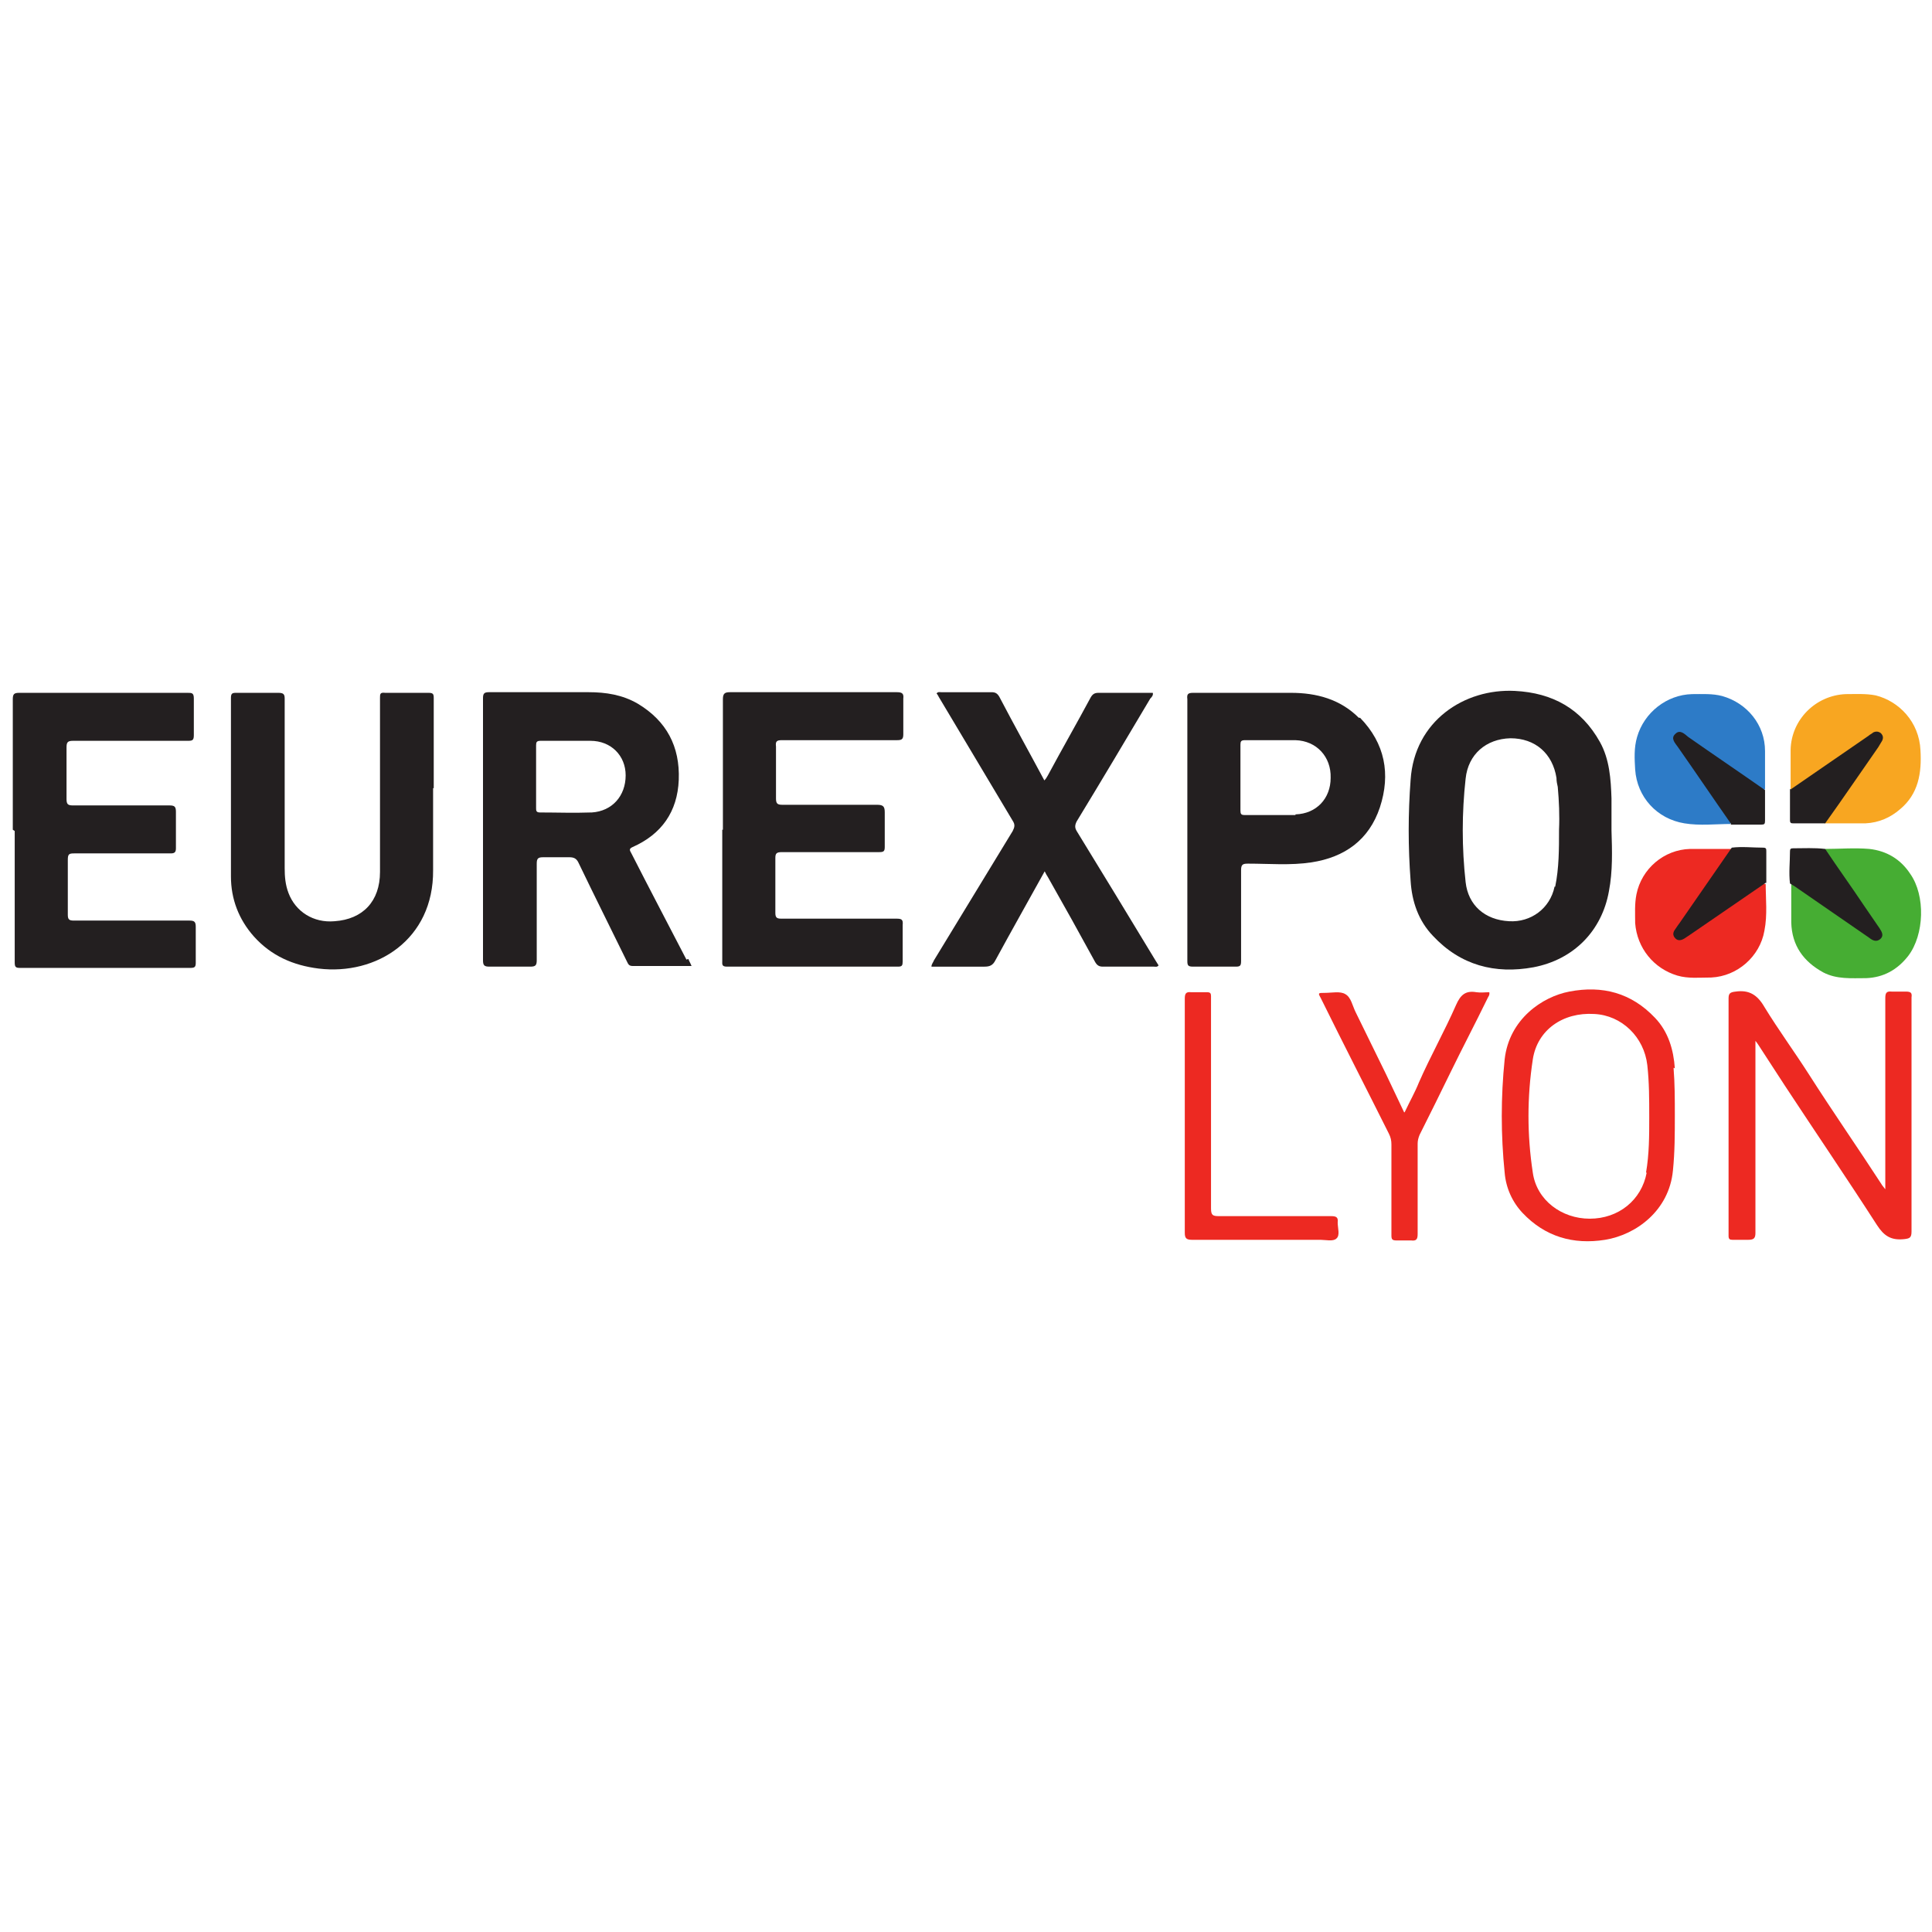 <?xml version="1.0" encoding="UTF-8"?>
<svg xmlns="http://www.w3.org/2000/svg" version="1.1" viewBox="0 0 302 302">
  <!-- Generator: Adobe Illustrator 28.7.1, SVG Export Plug-In . SVG Version: 1.2.0 Build 142)  -->
  <g>
    <g id="Calque_5">
      <g>
        <path d="M2,129.7c0-6.8,0-13.6,0-20.4,0-.8.2-1,1-1,8.8,0,17.5,0,26.3,0,.7,0,1,0,1,.9,0,1.9,0,3.8,0,5.7,0,.8-.2.9-.9.9-6,0-12,0-18,0-.9,0-1,.3-1,1.1,0,2.7,0,5.4,0,8,0,.8.2,1,1,1,5,0,10,0,15.1,0,.8,0,1,.2,1,1,0,1.9,0,3.8,0,5.7,0,.6-.2.8-.8.8-5,0-10.1,0-15.1,0-.8,0-1,.1-1,1,0,2.9,0,5.7,0,8.6,0,.7.2.9.9.9,6,0,12,0,18.1,0,.8,0,1,.2,1,1,0,1.9,0,3.7,0,5.6,0,.7-.2.8-.9.8-8.9,0-17.7,0-26.6,0-.7,0-.8-.2-.8-.9,0-6.8,0-13.7,0-20.5Z" fill="#231f20"/>
        <path d="M113,129.7c0-6.8,0-13.6,0-20.4,0-.9.3-1.1,1.1-1.1,8.7,0,17.4,0,26.1,0,.8,0,1.1.2,1,1,0,1.9,0,3.7,0,5.6,0,.8-.3.9-1,.9-6,0-12,0-18,0-.8,0-1,.2-.9,1,0,2.7,0,5.4,0,8.1,0,.8.2,1,1,1,4.9,0,9.8,0,14.8,0,1,0,1.2.3,1.2,1.2,0,1.8,0,3.6,0,5.4,0,.7-.2.8-.9.8-5.1,0-10.1,0-15.2,0-.8,0-1,.2-1,.9,0,2.9,0,5.8,0,8.6,0,.7.2.9.9.9,6,0,12,0,18,0,.8,0,1.1.1,1,1,0,1.9,0,3.8,0,5.7,0,.6-.1.8-.7.8-8.9,0-17.9,0-26.8,0-.8,0-.7-.4-.7-.9,0-6.8,0-13.7,0-20.5Z" fill="#231f20"/>
        <path d="M67.7,123.2c0,4.3,0,8.5,0,12.8.1,10.9-8.9,16.5-17.9,15.4-4-.5-7.4-2-10.1-5-2.4-2.7-3.6-5.9-3.6-9.4,0-9.3,0-18.6,0-27.9,0-.7.2-.8.8-.8,2.2,0,4.4,0,6.6,0,.8,0,1,.2,1,.9,0,8.8,0,17.6,0,26.5,0,1.3.1,2.6.6,3.9,1.1,2.9,3.9,4.7,7.2,4.4,4.4-.3,7.1-3.1,7.1-7.7,0-6.2,0-12.4,0-18.6,0-2.9,0-5.8,0-8.6,0-.6,0-.9.8-.8,2.3,0,4.5,0,6.8,0,.7,0,.8.2.8.8,0,4.7,0,9.4,0,14.1Z" fill="#231f20"/>
        <path d="M163.2,122c.3-.2.4-.5.6-.8,2.2-4.1,4.5-8.1,6.7-12.2.3-.5.6-.7,1.2-.7,2.8,0,5.6,0,8.5,0,.1.4-.2.7-.4.9-3.8,6.4-7.6,12.8-11.5,19.2-.3.6-.3,1,0,1.5,4.1,6.7,8.2,13.4,12.3,20.2.2.3.3.5.5.8-.2.3-.5.2-.7.2-2.7,0-5.3,0-8,0-.6,0-.9-.2-1.2-.7-2.4-4.4-4.9-8.9-7.4-13.3-.2-.3-.3-.5-.5-.9-2.6,4.7-5.2,9.3-7.7,13.9-.4.8-.9,1-1.7,1-2.7,0-5.5,0-8.3,0,0-.4.3-.7.4-1,4.1-6.7,8.2-13.5,12.3-20.2.3-.6.4-1,0-1.6-3.8-6.4-7.6-12.7-11.4-19.1-.2-.3-.3-.6-.5-.8.2-.3.5-.2.7-.2,2.6,0,5.2,0,7.9,0,.6,0,.9.2,1.2.7,2.3,4.4,4.7,8.7,7,13Z" fill="#231f20"/>
        <path d="M274.4,162.7c0,.6,0,1,0,1.3,0,9.6,0,19.1,0,28.7,0,.8-.2,1.1-1.1,1.1-.8,0-1.7,0-2.5,0-.4,0-.6-.1-.6-.6,0-.2,0-.3,0-.5,0-12.2,0-24.4,0-36.6,0-.8.2-1,1.1-1.1,2.1-.3,3.4.5,4.5,2.4,2.2,3.6,4.7,7,7,10.6,3.7,5.8,7.6,11.4,11.3,17.1.1.2.3.4.6.8,0-.5,0-.9,0-1.2,0-9.5,0-19.1,0-28.6,0-.8.1-1.2,1-1.1.7,0,1.5,0,2.2,0,.8,0,1,.2.9.9,0,0,0,.2,0,.3,0,12.1,0,24.2,0,36.3,0,1-.3,1.1-1.2,1.2-2,.2-3.1-.5-4.2-2.2-4.7-7.3-9.6-14.5-14.4-21.8-1.3-2-2.6-4-3.9-6-.2-.3-.3-.5-.7-1Z" fill="#ed2922"/>
        <path d="M270.6,128.8c-2.4,0-4.9.3-7.3-.1-4.3-.7-7.4-4.1-7.7-8.4-.1-1.7-.2-3.4.3-5.1,1.1-3.8,4.6-6.6,8.6-6.7,1.6,0,3.2-.1,4.7.3,3.9,1.1,6.7,4.5,6.7,8.6,0,2,0,4,0,6-.4.1-.7-.2-1-.4-3.7-2.5-7.3-5.2-11.1-7.6-.5-.3-1.1-1.1-1.8-.5-.6.7,0,1.3.5,1.9,2.5,3.6,5,7.2,7.5,10.8.2.4.6.7.5,1.2Z" fill="#2d7bc7"/>
        <path d="M279.9,123.4c0-2.1,0-4.1,0-6.2.1-4.7,3.9-8.5,8.6-8.7,1.6,0,3.2-.1,4.7.2,3.6.9,6.8,4.1,7,8.6.2,3.5-.3,6.8-3.2,9.2-1.5,1.3-3.3,2.1-5.4,2.2-2.1,0-4.3,0-6.4,0,0-.7.5-1.2.8-1.7,2.4-3.5,4.8-6.9,7.2-10.4.2-.2.3-.5.5-.7.2-.4.3-.7,0-1.1-.3-.3-.7-.2-1.1,0-.3.2-.6.4-.9.6-3.6,2.5-7.2,5-10.8,7.5-.3.2-.6.6-1.1.5Z" fill="#f8a621"/>
        <path d="M276,138c0,2.5.3,5-.2,7.5-.7,4-4.2,7.1-8.3,7.3-1.8,0-3.6.2-5.3-.3-3.7-1.1-6.3-4.3-6.6-8.2,0-1.5-.1-3,.2-4.5.8-4,4.3-7,8.4-7.1,2.1,0,4.3,0,6.4,0,.1.5-.2.8-.5,1.1-2.5,3.6-5,7.2-7.5,10.8-.2.3-.5.6-.6,1-.1.4-.2.8.1,1.1.3.3.7.1,1,0,1.3-.8,2.5-1.7,3.8-2.6,2.7-1.8,5.3-3.7,8-5.5.3-.2.6-.6,1.1-.4Z" fill="#ed2922"/>
        <path d="M285.3,132.7c2.3,0,4.6-.2,6.9,0,2.7.3,4.9,1.6,6.4,3.9,2.4,3.4,2.2,9.5-.3,12.8-1.7,2.2-3.9,3.4-6.6,3.5-2.3,0-4.6.2-6.7-.9-3.1-1.7-4.9-4.2-5-7.8,0-2,0-4.1,0-6.1.4-.2.7.1,1,.3,3.7,2.6,7.5,5.2,11.2,7.8.3.2.5.4.8.5.3,0,.6.1.8-.1.2-.2.2-.5.1-.8-.1-.3-.3-.6-.5-.9-2.4-3.4-4.7-6.8-7.1-10.2-.4-.6-1.1-1.1-1-2Z" fill="#46ad33"/>
        <path d="M219.6,173.8c.8-1.7,1.6-3.1,2.2-4.6,1.8-4.1,4-8,5.8-12.1.7-1.6,1.5-2.3,3.2-2,.7.1,1.3,0,2,0,.1.5-.2.7-.3,1-1.9,3.9-3.9,7.7-5.8,11.6-1.6,3.3-3.2,6.5-4.8,9.7-.2.5-.3.9-.3,1.4,0,4.7,0,9.4,0,14.1,0,.8-.2,1.1-1,1-.8,0-1.6,0-2.3,0-.7,0-.8-.2-.8-.8,0-4.7,0-9.5,0-14.2,0-.6-.1-1.1-.4-1.7-3.5-7-7.1-14-10.6-21.1-.5-.9-.5-.9.6-.9,1.1,0,2.4-.3,3.2.2.9.5,1.1,1.8,1.6,2.8,1.6,3.3,3.2,6.5,4.8,9.8.9,1.9,1.8,3.8,2.8,5.9Z" fill="#ed2922"/>
        <path d="M185.2,174.4c0-6.1,0-12.2,0-18.3,0-.8.2-1.1,1-1,.8,0,1.7,0,2.5,0,.5,0,.6.2.6.6,0,1.1,0,2.2,0,3.3,0,10,0,20,0,29.9,0,1.1.3,1.2,1.3,1.2,5.8,0,11.7,0,17.5,0,.8,0,1.1.2,1,1,0,.9.4,2-.2,2.5-.5.5-1.7.2-2.5.2-6.7,0-13.4,0-20.1,0-.9,0-1.1-.3-1.1-1.1,0-6.1,0-12.2,0-18.3Z" fill="#ed2922"/>
        <path d="M276,138c-3.9,2.7-7.9,5.4-11.8,8.1-.3.2-.6.4-.9.6-.5.3-1,.4-1.4,0-.5-.5-.4-1,0-1.5.2-.3.4-.6.7-1,2.7-3.9,5.4-7.8,8.1-11.7,1.6-.2,3.3,0,4.9,0,.5,0,.5.2.5.6,0,1.6,0,3.3,0,4.9Z" fill="#231f20"/>
        <path d="M285.3,132.7c2,3,4.1,5.9,6.1,8.9.8,1.2,1.6,2.3,2.4,3.5.4.6.7,1.2.1,1.7-.6.5-1.2.2-1.7-.2-3.8-2.6-7.5-5.2-11.3-7.8-.4-.3-.8-.5-1.1-.7-.2-1.7,0-3.3,0-5,0-.4.1-.5.5-.5,1.7,0,3.3-.1,5,.1Z" fill="#231f20"/>
        <path d="M270.6,128.8c-2.8-4-5.5-8-8.3-12-.5-.7-1.2-1.4-.4-2.1.7-.7,1.4,0,2,.5,4,2.8,8,5.5,12,8.3,0,1.6,0,3.2,0,4.8,0,.5-.1.6-.6.6-1.6,0-3.2,0-4.8,0Z" fill="#231f20"/>
        <path d="M279.9,123.4c4.1-2.8,8.1-5.6,12.2-8.4.2-.2.5-.3.7-.5.4-.2.8-.2,1.2.1.4.4.4.8.2,1.2-.2.3-.4.7-.6,1-2.8,4-5.5,8-8.3,11.9-1.6,0-3.2,0-4.9,0-.4,0-.6,0-.6-.5,0-1.6,0-3.3,0-4.9Z" fill="#231f20"/>
        <path d="M107.3,150c-2.9-5.6-5.8-11.1-8.6-16.6-.2-.4-.5-.7.2-1,4.5-2,7-5.5,7.2-10.5.2-5.2-1.9-9.2-6.4-11.9-2.4-1.4-5-1.8-7.7-1.8-5.2,0-10.4,0-15.6,0-.8,0-.9.3-.9,1,0,3.1,0,6.1,0,9.2,0,10.6,0,21.1,0,31.7,0,.8.2,1,1,1,2.1,0,4.3,0,6.4,0,.8,0,1-.2,1-1,0-5,0-10.1,0-15.1,0-.8.2-1,1-1,1.4,0,2.7,0,4.1,0,.7,0,1.1.2,1.4.8,2.5,5.2,5.1,10.4,7.6,15.5.2.4.3.7.9.7,3,0,6,0,9.2,0-.2-.5-.4-.8-.5-1.1ZM92.4,127c-2.7.1-5.4,0-8,0-.6,0-.6-.3-.6-.7,0-1.6,0-3.3,0-4.9s0-3.3,0-4.9c0-.5.1-.7.7-.7,2.6,0,5.2,0,7.8,0,3.2,0,5.5,2.3,5.5,5.4,0,3.2-2.1,5.6-5.3,5.8Z" fill="#231f20"/>
        <path d="M251.9,129.7c0-1.6,0-3.3,0-4.9-.1-3-.3-6.1-1.8-8.8-2.9-5.2-7.4-7.7-13.3-8-7.9-.4-15.7,4.7-16.3,13.9-.4,5.3-.4,10.5,0,15.8.2,3.2,1.2,6.2,3.5,8.6,4.3,4.6,9.7,6,15.7,4.9,6.3-1.2,10.7-5.7,11.8-11.9.6-3.1.5-6.3.4-9.5ZM243,138.6c-.7,3.4-3.7,5.6-7.1,5.4-3.8-.2-6.4-2.5-6.8-6.1-.6-5.4-.6-10.8,0-16.2.4-3.8,3.2-6.2,7-6.3,3.9,0,6.6,2.4,7.2,6.2,0,.5.1,1,.2,1.4.2,2.2.3,4.5.2,6.7,0,3,0,6-.6,8.9Z" fill="#231f20"/>
        <path d="M212.4,112.2c-2.9-2.9-6.6-3.9-10.6-3.9-5.1,0-10.2,0-15.3,0-.8,0-1,.2-.9,1,0,6.8,0,13.7,0,20.5s0,13.6,0,20.4c0,.7.1.9.9.9,2.2,0,4.5,0,6.7,0,.7,0,.8-.2.8-.9,0-4.7,0-9.5,0-14.2,0-.9.3-1,1.1-1,3.3,0,6.6.3,9.9-.2,5.2-.8,9-3.5,10.7-8.6,1.7-5.2.8-10-3.1-14ZM202.5,127.4c-2.7,0-5.3,0-8,0-.5,0-.6-.2-.6-.7,0-1.7,0-3.5,0-5.2s0-3.4,0-5.1c0-.5.1-.7.7-.7,2.6,0,5.2,0,7.9,0,3.3.1,5.6,2.6,5.5,5.9,0,3.2-2.2,5.6-5.5,5.7Z" fill="#231f20"/>
        <path d="M261.8,167c-.2-2.9-1-5.7-3.1-7.9-3.7-3.9-8.2-5.1-13.4-4.1-4.2.8-9.4,4.3-10.1,10.6-.6,5.9-.6,11.8,0,17.7.2,2.4,1.2,4.6,2.8,6.3,3.5,3.7,7.9,5,12.9,4.2,4.9-.8,10-4.6,10.6-10.8.3-2.9.3-5.8.3-8.7,0-2.5,0-4.9-.2-7.4ZM257.4,183.3c-.8,4.3-4.4,7.2-8.9,7.2-4.4,0-8.3-2.9-8.9-7.2-.9-5.9-.9-11.8,0-17.7.7-4.6,4.7-7.4,9.6-7.1,4.3.2,7.8,3.6,8.3,8,.3,2.7.3,5.3.3,8.2,0,2.8,0,5.7-.5,8.6Z" fill="#ed2922"/>
      </g>
    </g>
  </g>
</svg>